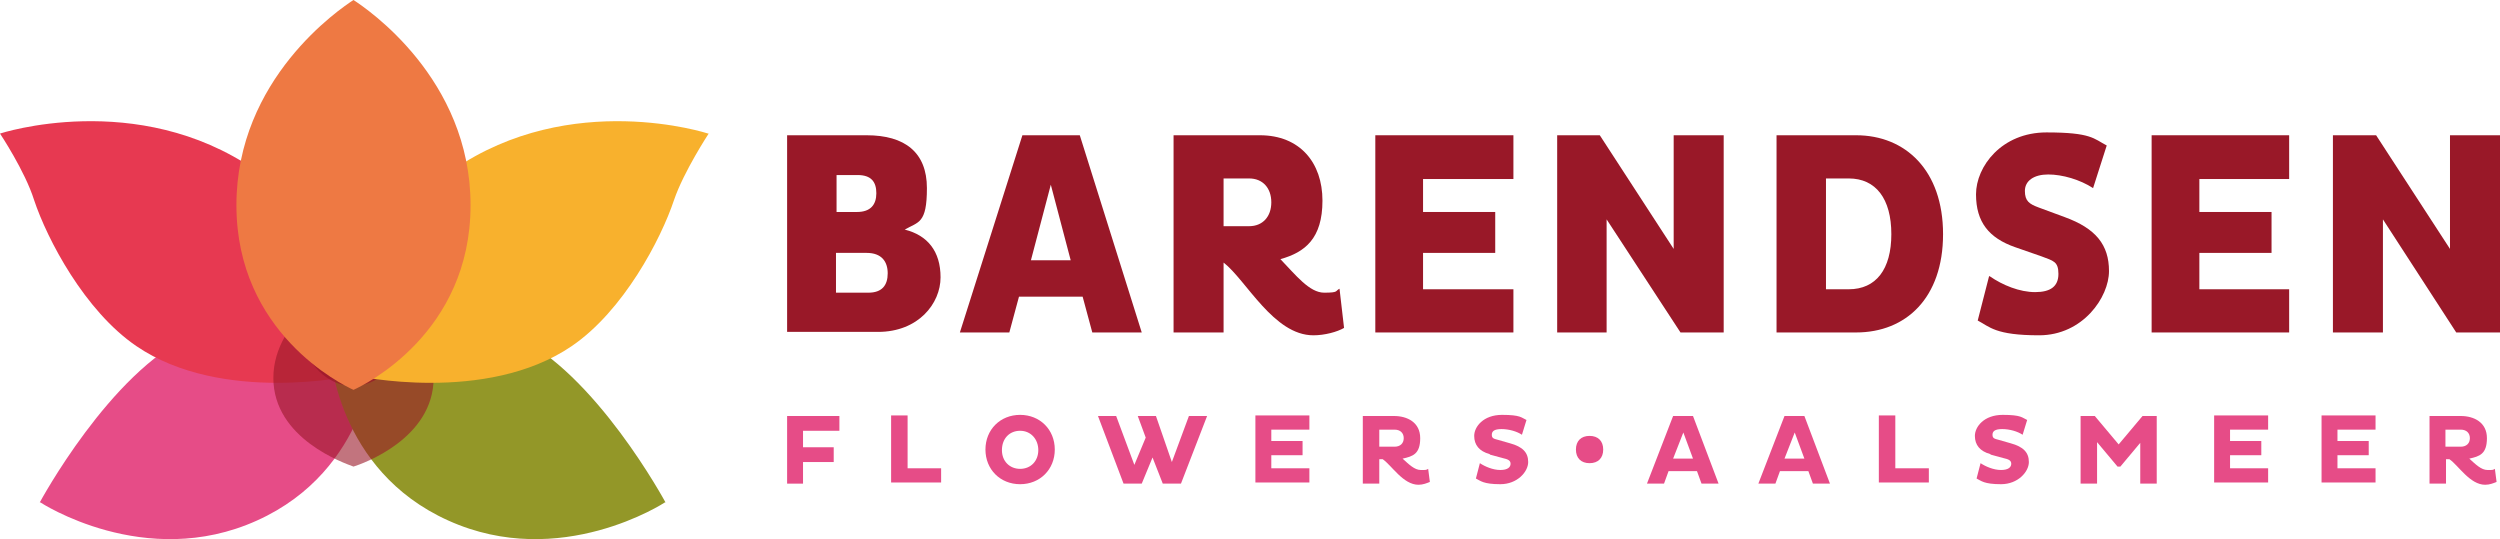 <?xml version="1.0" encoding="UTF-8"?>
<svg xmlns="http://www.w3.org/2000/svg" version="1.1" viewBox="0 0 439.9 94.9">
  <defs>
    <style>
      .cls-1 {
        opacity: .6;
      }

      .cls-1, .cls-2, .cls-3, .cls-4, .cls-5, .cls-6, .cls-7, .cls-8, .cls-9 {
        stroke-width: 0px;
      }

      .cls-1, .cls-3, .cls-8 {
        fill: #991828;
      }

      .cls-2 {
        fill: #f8b12d;
      }

      .cls-2, .cls-3, .cls-4, .cls-6, .cls-7, .cls-9 {
        mix-blend-mode: multiply;
      }

      .cls-3 {
        opacity: .7;
      }

      .cls-4 {
        fill: #939728;
      }

      .cls-5, .cls-9 {
        fill: #e64c87;
      }

      .cls-6 {
        fill: #ee7943;
      }

      .cls-7 {
        fill: #e73951;
      }

      .cls-10 {
        isolation: isolate;
      }
    </style>
  </defs>
  <g class="cls-10">
    <g id="Laag_1" data-name="Laag 1">
      <path class="cls-9" d="M7.1,88.4s18.4,12.1,38.1,3.2c19.8-8.9,20.8-29.6,20.8-29.6,0,0-18-9.4-32.3-3-14.3,6.4-26.7,29.4-26.7,29.4"/>
      <path class="cls-4" d="M117,88.4s-18.4,12.1-38.1,3.2c-19.8-8.9-20.8-29.6-20.8-29.6,0,0,18-9.4,32.3-3,14.3,6.4,26.7,29.4,26.7,29.4"/>
      <path class="cls-1" d="M11.5,49.3"/>
      <path class="cls-1" d="M13,48.3"/>
      <path class="cls-7" d="M0,23.5s24.1-7.9,44.9,6.4c20.9,14.3,17.2,36.2,17.2,36.2,0,0-23,5.1-38.1-5.2-9.1-6.2-15.7-18.8-18-25.7C4.4,30.1,0,23.5,0,23.5"/>
      <path class="cls-1" d="M60.9,49.2"/>
      <path class="cls-1" d="M62.3,48.2"/>
      <path class="cls-3" d="M71.5,56.6c0,6.3-4.2,11.3-9.4,11.3s-9.4-5.1-9.4-11.3,4.2-11.3,9.4-11.3,9.4,5.1,9.4,11.3Z"/>
      <path class="cls-1" d="M62.2,48.3c-1.6.8-14.1,7.6-14.1,18.2,0,10.7,12.5,15,14.1,15.6,1.6-.5,14.1-4.9,14.1-15.6,0-10.7-12.5-17.4-14.1-18.2Z"/>
      <path class="cls-2" d="M124.6,23.5s-24.1-7.9-44.9,6.4c-20.9,14.3-17.2,36.2-17.2,36.2,0,0,23,5.1,38.1-5.2,9.1-6.2,15.7-18.8,18-25.7,1.7-5,6.1-11.7,6.1-11.7"/>
      <path class="cls-6" d="M62.2,0c-2.3,1.5-20.6,13.8-20.6,36.1,0,22.5,18.6,31.6,20.6,32.5,2-.9,20.6-10,20.6-32.5,0-22.3-18.3-34.6-20.6-36.1Z"/>
      <path class="cls-8" d="M147.2,51.5h5.6c2.4,0,3.4-1.3,3.4-3.4s-1.1-3.6-3.7-3.6h-5.4v7ZM147.2,37.3h3.6c2.4,0,3.4-1.3,3.4-3.3s-.9-3.2-3.3-3.2h-3.7v6.5ZM138.5,23.8h14c6.7,0,10.6,3,10.6,9.3s-1.5,5.9-3.9,7.3c4,1,6.3,3.8,6.3,8.4s-3.9,9.6-11,9.6h-16V23.8Z"/>
      <path class="cls-8" d="M181.4,45.8h7l-3.5-13.3-3.5,13.3ZM179.8,23.8h10.2l10.9,34.7h-8.7l-1.7-6.3h-11.2l-1.7,6.3h-8.7l11-34.7Z"/>
      <path class="cls-8" d="M215.3,39.8h4.5c2.4,0,3.9-1.7,3.9-4.2s-1.5-4.2-3.9-4.2h-4.5v8.4ZM206.5,23.8h15.2c7,0,11,4.8,11,11.5s-3.1,9.1-7.4,10.3c2.7,2.8,5.1,5.9,7.7,5.9s1.9-.3,2.7-.7l.8,6.9c-1.2.7-3.4,1.3-5.4,1.3-7,0-11.8-9.7-15.8-12.8v12.3h-8.8V23.8Z"/>
      <polygon class="cls-8" points="242 58.5 242 23.8 266.3 23.8 266.3 31.5 250.4 31.5 250.4 37.3 263.1 37.3 263.1 44.5 250.4 44.5 250.4 50.9 266.3 50.9 266.3 58.5 242 58.5"/>
      <polygon class="cls-8" points="282.7 38.6 282.7 58.5 274 58.5 274 23.8 281.5 23.8 294.5 43.8 294.5 23.8 303.3 23.8 303.3 58.5 295.7 58.5 282.7 38.6"/>
      <g>
        <path class="cls-8" d="M325.3,50.9c4.8,0,7.5-3.5,7.5-9.7s-2.7-9.8-7.5-9.8h-4v19.5h4ZM312.6,23.8h14c8.7,0,15.3,6.2,15.3,17.4s-6.5,17.3-15.3,17.3h-14V23.8Z"/>
        <path class="cls-8" d="M350.1,48.6c2.3,1.6,5.3,2.8,8,2.8s4.1-1,4.1-3.2-.9-2.3-3-3.1l-4.6-1.6c-4.6-1.6-6.9-4.4-6.9-9.3s4.5-10.9,12.4-10.9,8.3,1.1,10.6,2.3l-2.4,7.5c-2.3-1.5-5.4-2.4-7.9-2.4s-4.1,1.1-4.1,2.9.8,2.3,2.4,2.9l4.6,1.7c5.5,2,7.8,4.9,7.8,9.5s-4.6,11.3-12.3,11.3-8.7-1.5-10.8-2.6l2-7.8Z"/>
      </g>
      <polygon class="cls-8" points="378.6 58.5 378.6 23.8 402.8 23.8 402.8 31.5 387 31.5 387 37.3 399.7 37.3 399.7 44.5 387 44.5 387 50.9 402.8 50.9 402.8 58.5 378.6 58.5"/>
      <polygon class="cls-8" points="431.1 23.8 431.1 43.8 418.1 23.8 410.5 23.8 410.5 58.5 419.3 58.5 419.3 38.6 432.2 58.5 439.9 58.5 439.9 23.8 431.1 23.8"/>
      <g>
        <path class="cls-5" d="M141.3,81.2v3.9h-2.8v-11.9h9.2v2.6h-6.4v2.9h5.4v2.6h-5.4Z"/>
        <path class="cls-5" d="M156.8,85v-11.9h2.9v9.3h5.9v2.5h-8.8Z"/>
        <path class="cls-5" d="M179.5,73c3.5,0,6.1,2.6,6.1,6.1s-2.6,6.1-6.1,6.1-6.1-2.6-6.1-6.1,2.6-6.1,6.1-6.1ZM179.5,82.5c1.9,0,3.2-1.4,3.2-3.3s-1.3-3.4-3.2-3.4-3.2,1.4-3.2,3.4,1.4,3.3,3.2,3.3Z"/>
        <path class="cls-5" d="M202.8,80.5l-1.9,4.6h-3.2l-4.5-11.9h3.2l3.2,8.6,2-4.8-1.4-3.8h3.2l2.8,8.1,3-8.1h3.2l-4.6,11.9h-3.2l-1.8-4.6Z"/>
        <path class="cls-5" d="M220.9,85v-11.9h9.5v2.5h-6.7v2h5.5v2.5h-5.5v2.3h6.7v2.5h-9.5Z"/>
        <path class="cls-5" d="M239.7,73.2h5.6c2.3,0,4.6,1.1,4.6,3.9s-1.3,3.2-3.1,3.6c1.1,1,2.1,2,3.2,2s.9,0,1.3-.2l.3,2.3c-.5.2-1.2.5-2,.5-2.7,0-4.7-3.4-6.3-4.5h-.6v4.3h-2.9v-11.9ZM242.7,75.7v2.9h2.7c1,0,1.6-.6,1.6-1.5s-.6-1.5-1.6-1.5h-2.7Z"/>
        <path class="cls-5" d="M262.1,79.9c-1.8-.5-2.7-1.6-2.7-3.2s1.6-3.7,4.9-3.7,3.4.5,4.3.9l-.8,2.6c-.9-.6-2.3-1-3.6-1s-1.7.4-1.7,1,.3.7,1.1.9l2.1.6c2.2.6,3.2,1.6,3.2,3.3s-1.9,3.9-4.9,3.9-3.5-.6-4.3-1l.7-2.7c.9.6,2.3,1.2,3.6,1.2s1.8-.5,1.8-1.1-.5-.8-1.4-1l-2.2-.6Z"/>
        <path class="cls-5" d="M279.7,76.7c1.5,0,2.4.9,2.4,2.4s-.9,2.4-2.4,2.4-2.4-.9-2.4-2.4.9-2.4,2.4-2.4Z"/>
        <path class="cls-5" d="M294.5,73.2h3.4l4.5,11.9h-3l-.8-2.2h-5l-.8,2.2h-3l4.6-11.9ZM294.4,80.7h3.5l-1.7-4.6-1.8,4.6Z"/>
        <path class="cls-5" d="M314.1,73.2h3.4l4.5,11.9h-3l-.8-2.2h-5l-.8,2.2h-3l4.6-11.9ZM314,80.7h3.5l-1.7-4.6-1.8,4.6Z"/>
        <path class="cls-5" d="M330.6,85v-11.9h2.9v9.3h5.9v2.5h-8.8Z"/>
        <path class="cls-5" d="M350.2,79.9c-1.8-.5-2.7-1.6-2.7-3.2s1.6-3.7,4.9-3.7,3.4.5,4.3.9l-.8,2.6c-.9-.6-2.3-1-3.6-1s-1.7.4-1.7,1,.3.7,1.1.9l2.1.6c2.2.6,3.2,1.6,3.2,3.3s-1.9,3.9-4.9,3.9-3.5-.6-4.3-1l.7-2.7c.9.6,2.3,1.2,3.6,1.2s1.8-.5,1.8-1.1-.5-.8-1.4-1l-2.2-.6Z"/>
        <path class="cls-5" d="M376.7,77.8l-3.6,4.3h-.5l-3.6-4.3v7.3h-2.9v-11.9h2.5l4.2,5,4.2-5h2.5v11.9h-2.9v-7.3Z"/>
        <path class="cls-5" d="M389.6,85v-11.9h9.5v2.5h-6.7v2h5.5v2.5h-5.5v2.3h6.7v2.5h-9.5Z"/>
        <path class="cls-5" d="M408.5,85v-11.9h9.5v2.5h-6.7v2h5.5v2.5h-5.5v2.3h6.7v2.5h-9.5Z"/>
        <path class="cls-5" d="M427.4,73.2h5.6c2.3,0,4.6,1.1,4.6,3.9s-1.3,3.2-3.1,3.6c1.1,1,2.1,2,3.2,2s.9,0,1.3-.2l.3,2.3c-.5.2-1.2.5-2,.5-2.7,0-4.7-3.4-6.3-4.5h-.6v4.3h-2.9v-11.9ZM430.3,75.7v2.9h2.7c1,0,1.6-.6,1.6-1.5s-.6-1.5-1.6-1.5h-2.7Z"/>
      </g>
    </g>
  </g>
</svg>